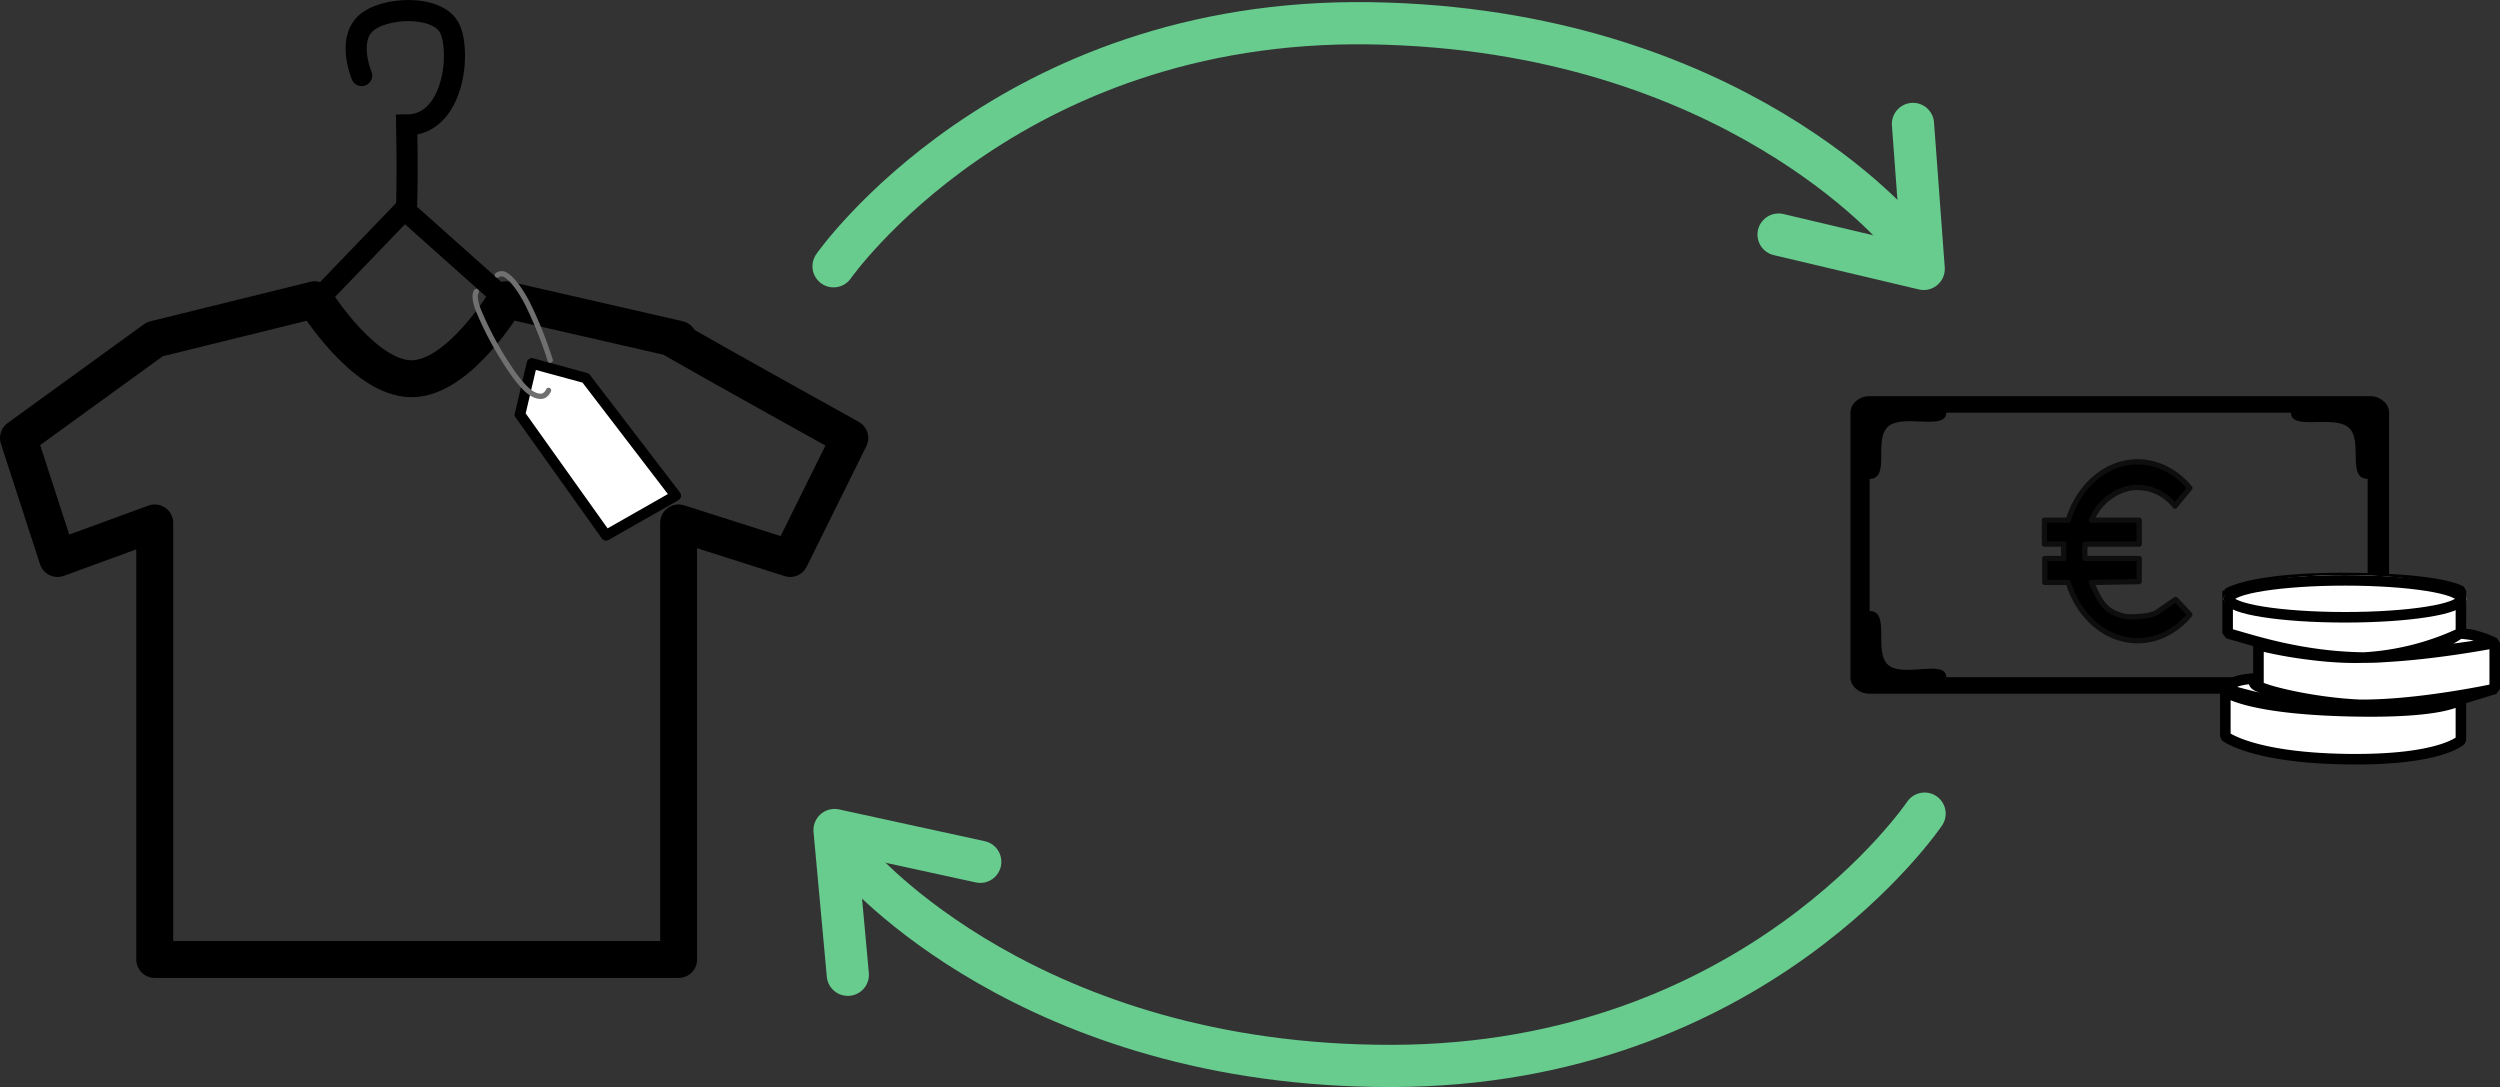 <?xml version="1.0" encoding="UTF-8" standalone="no"?>
<svg
   width="473.863"
   height="206.046"
   viewBox="0 0 473.863 206.046"
   version="1.1"
   id="svg40"
   sodipodi:docname="timeline_tshirt.svg"
   inkscape:version="1.1.1 (3bf5ae0d25, 2021-09-20)"
   xmlns:inkscape="http://www.inkscape.org/namespaces/inkscape"
   xmlns:sodipodi="http://sodipodi.sourceforge.net/DTD/sodipodi-0.dtd"
   xmlns="http://www.w3.org/2000/svg"
   xmlns:svg="http://www.w3.org/2000/svg">
  <rect x="0" y="0" width="473.863" height="206.046" fill="#333333" stroke="none"/>
  <defs
     id="defs44" />
  <sodipodi:namedview
     id="namedview42"
     pagecolor="#ffffff"
     bordercolor="#666666"
     borderopacity="1.0"
     inkscape:pageshadow="2"
     inkscape:pageopacity="0.0"
     inkscape:pagecheckerboard="0"
     showgrid="false"
     fit-margin-top="0"
     fit-margin-left="0"
     fit-margin-right="0"
     fit-margin-bottom="0"
     inkscape:zoom="2.2327035"
     inkscape:cx="318.67197"
     inkscape:cy="103.23807"
     inkscape:window-width="1920"
     inkscape:window-height="1057"
     inkscape:window-x="-8"
     inkscape:window-y="-8"
     inkscape:window-maximized="1"
     inkscape:current-layer="svg40" />
  <g
     id="Gruppe_773"
     data-name="Gruppe 773"
     transform="translate(-1768.498,-5363.998)">
    <g
       id="Gruppe_763"
       data-name="Gruppe 763"
       transform="translate(92,3323)">
      <path
         id="money"
         d="M 21.257,27.954 Z"
         transform="translate(1838,2081.086)" />
      <g
         id="Gruppe_737"
         data-name="Gruppe 737"
         transform="translate(491,1020)">
        <rect
           id="Rechteck_212"
           data-name="Rechteck 212"
           width="97"
           height="51"
           transform="translate(1543,1100)"
           fill="none"
           x="0"
           y="0" />
        <path
           id="money-2"
           data-name="money"
           d="M 21.3,27.97 Z"
           transform="translate(1537.923,1095.039)" />
      </g>
      <g
         id="Gruppe_749"
         data-name="Gruppe 749"
         transform="translate(-1328,1489)">
        <g
           id="Gruppe_733"
           data-name="Gruppe 733"
           transform="translate(1846.007,-328.883)">
          <path
             id="Pfad_298"
             data-name="Pfad 298"
             d="m -276.381,144.634 -32.69,-7.488 c 0,0 -8.873,14.976 -17.942,14.976 -9.069,0 -18.331,-14.976 -18.331,-14.976 l -30.334,7.488 -25.831,18.72 7.41,22.838 18.42,-6.739 v 82.741 h 99.3 v -82.741 l 21.133,6.739 11.31,-22.838 c 0,0 -25.3,-14.04 -33.415,-18.72"
             transform="translate(1563.5,800.548)"
             fill="none"
             stroke="#000000"
             stroke-linecap="round"
             stroke-linejoin="round"
             stroke-width="7" />
          <path
             id="Pfad_299"
             data-name="Pfad 299"
             d="m 4.174,5.7 c 0,0 -2.727,-6.453 0.641,-9.772 3.368,-3.319 13.958,-3.779 16.092,0.948 2.134,4.727 0.627,18.205 -8.2,18.205 0,0 0.179,7.671 0,14.917"
             transform="translate(1222.87,889.5)"
             fill="none"
             stroke="#000000"
             stroke-linecap="round"
             stroke-width="4" />
          <path
             id="Pfad_300"
             data-name="Pfad 300"
             d="M 10.03,25.984 26.627,8.74 45.958,25.984"
             transform="translate(1208.519,911.872)"
             fill="none"
             stroke="#000000"
             stroke-width="4" />
          <path
             id="Pfad_301"
             data-name="Pfad 301"
             d="M 0.034,9.707 22,27.828 32.81,17.15 10.542,0.038 0,0 0.335,10.374"
             transform="matrix(0.966,0.259,-0.259,0.966,1259.322,949.764)"
             fill="#ffffff"
             stroke="#000000"
             stroke-linejoin="round"
             stroke-width="2" />
          <g
             id="Pfad_596"
             data-name="Pfad 596"
             transform="matrix(0.966,0.259,-0.259,0.966,1260.87,952.9)"
             fill="none">
            <path
               d="M 2.043,0.021 A 2.04,2.04 0 0 1 4.08,2.044 2.006,2.006 0 0 1 2.057,4.053 2.04,2.04 0 0 1 0.021,2.03 2.006,2.006 0 0 1 2.043,0.021 Z"
               stroke="none"
               id="path10" />
            <path
               d="m 2.036,1.021 c -0.275,0 -0.533,0.106 -0.724,0.299 -0.188,0.189 -0.291,0.44 -0.29,0.707 0.002,0.564 0.469,1.025 1.044,1.027 0.275,0 0.533,-0.106 0.724,-0.299 0.188,-0.189 0.291,-0.44 0.29,-0.707 C 3.078,1.484 2.611,1.023 2.039,1.021 h -0.003 m -3.1e-6,-1 c 0.002,0 0.005,4.29e-6 0.007,1.335e-5 1.121,0.004 2.033,0.91 2.037,2.024 0.004,1.111 -0.897,2.009 -2.015,2.009 -0.002,0 -0.005,-4.3e-6 -0.007,-1.34e-5 C 0.937,4.05 0.025,3.144 0.021,2.03 0.017,0.919 0.918,0.021 2.036,0.021 Z"
               stroke="none"
               id="path12" />
          </g>
        </g>
        <path
           id="Pfad_597"
           data-name="Pfad 597"
           d="M 0.283,-1.241 C 0.029,-0.794 -0.129,0 0.541,1.969 a 63.134,63.134 0 0 0 6.883,12.546 c 1.781,2.418 3.314,4.044 5.025,4.1 1.037,0.052 1.523,-1.128 1.523,-1.128"
           transform="translate(3094.5,608.5)"
           fill="none"
           stroke="#707070"
           stroke-linecap="round"
           stroke-width="1" />
        <path
           id="Pfad_598"
           data-name="Pfad 598"
           d="M 6.308,0.52 A 77.054,77.054 0 0 0 9.9,11.652 c 2.055,4.634 3.692,5.746 4.265,5.846 a 1.563,1.563 0 0 0 1,-0.164"
           transform="matrix(-0.998,0.07,-0.07,-0.998,3115.126,620.368)"
           fill="none"
           stroke="#707070"
           stroke-linecap="round"
           stroke-width="1" />
      </g>
      <path
         id="Pfad_599"
         data-name="Pfad 599"
         d="M 2.431,1.613 27.031,14.021 7.288,34.248"
         transform="rotate(59,-802.299,2832.943)"
         fill="none"
         stroke="#67cc8e"
         stroke-linecap="round"
         stroke-linejoin="round"
         stroke-width="8" />
      <path
         id="Pfad_600"
         data-name="Pfad 600"
         d="m -56.571,72.686 c 0,0 -13.994,-55.666 31.948,-106.956 C 21.319,-85.56 71.884,-84 71.884,-84"
         transform="rotate(49,-1325.944,3156.859)"
         fill="none"
         stroke="#67cc8e"
         stroke-linecap="round"
         stroke-width="8" />
      <g
         id="Gruppe_750"
         data-name="Gruppe 750"
         transform="translate(-1069,1571)">
        <path
           id="Pfad_604"
           data-name="Pfad 604"
           d="M 2.431,1.613 27.031,14.021 7.288,34.248"
           transform="matrix(-0.53,-0.848,0.848,-0.53,2906.12,657.68)"
           fill="none"
           stroke="#67cc8e"
           stroke-linecap="round"
           stroke-linejoin="round"
           stroke-width="8" />
        <path
           id="Pfad_605"
           data-name="Pfad 605"
           d="m -56.571,72.686 c 0,0 -13.994,-55.666 31.948,-106.956 C 21.319,-85.56 71.884,-84 71.884,-84"
           transform="rotate(-132,1649.641,-356.538)"
           fill="none"
           stroke="#67cc8e"
           stroke-linecap="round"
           stroke-width="8" />
      </g>
    </g>
    <g
       id="Gruppe_769"
       data-name="Gruppe 769"
       transform="translate(-4,-1)">
      <g
         id="euro"
         transform="translate(2160.01,5452.54)">
        <path
           id="Pfad_240"
           data-name="Pfad 240"
           d="M 34.636,36.867 C 30.294,36.061 29.47,33.674 27.942,30.359 l 9.049,-0.162 V 25.818 H 26.738 a 14.772,14.772 0 0 1 0,-2.725 h 10.254 v -4.542 h -9.046 a 10.214,10.214 0 0 1 7.362,-6.1 9.008,9.008 0 0 1 8.457,3.435 L 46.6,12.465 C 43.22,8.383 38.359,6.659 33.7,7.889 c -4.659,1.23 -8.489,5.247 -10.152,10.66 h -4.519 v 4.54 h 3.685 a 20.78,20.78 0 0 0 0,2.727 h -3.622 v 4.54 h 4.451 c 1.664,5.411 5.488,9.427 10.151,10.658 4.663,1.231 9.522,-0.492 12.9,-4.573 0,0 -2.644,-2.854 -2.717,-2.854 0,0 -3.212,2.216 -3.239,2.238 -0.021,-0.031 -0.765,1.134 -6.002,1.042 z"
           transform="translate(-19.029,-7.499)"
           stroke="#0e0e0e"
           stroke-linecap="round"
           stroke-linejoin="round"
           stroke-width="1" />
      </g>
      <g
         id="Gruppe_767"
         data-name="Gruppe 767">
        <g
           id="Gruppe_771"
           data-name="Gruppe 771">
          <g
             id="Gruppe_768"
             data-name="Gruppe 768">
            <path
               id="money-3"
               data-name="money"
               d="M 101.439,43.75 V 18.682 c -4.008,0 -0.775,-7.274 -3.613,-9.721 C 94.988,6.514 86.914,9.609 86.916,6.148 h -65.35 c 0,3.459 -8.164,0.167 -11,2.617 -2.836,2.45 0.487,9.919 -3.522,9.917 V 43.75 c 4.008,0 0.684,7.765 3.522,10.213 2.838,2.448 11,-1.14 11,2.321 h 65.35 c 0,-3.459 5.8,-2.937 8.633,-5.386 2.833,-2.449 1.88,-7.149 5.889,-7.147 z m 4.063,-37.6 v 50.134 a 2.831,2.831 0 0 1 -1.077,2.2 3.764,3.764 0 0 1 -2.554,0.93 H 7.044 A 3.788,3.788 0 0 1 4.49,58.484 2.813,2.813 0 0 1 3.413,56.284 V 6.148 a 2.831,2.831 0 0 1 1.077,-2.2 3.764,3.764 0 0 1 2.554,-0.93 h 94.827 a 3.788,3.788 0 0 1 2.554,0.93 2.813,2.813 0 0 1 1.077,2.2 z"
               transform="translate(2119.83,5437.072)" />
          </g>
        </g>
        <g
           id="Gruppe_770"
           data-name="Gruppe 770">
          <path
             id="Pfad_623"
             data-name="Pfad 623"
             d="m -0.765,-1.011 c 0,0 4.336,-3 22.513,-2.926 18.177,0.074 21.707,2.471 21.707,2.471 V 6.58 c 0,0 0.4,0.008 2.006,0.235 a 21.642,21.642 0 0 1 4.4,1.541 v 8.718 l -6.41,1.964 V 26.8 c 0,0 -3.818,3.861 -21.707,3.592 C 3.855,30.123 -1.2,26.079 -1.2,26.079 v -9 c 0,0 11.785,3.721 22.948,4.21 a 83.258,83.258 0 0 0 21.707,-2.251 c 0,0 -2.524,2.762 -21.707,2.251 C 2.565,20.778 -1.2,17.563 -1.2,17.563 a 4.934,4.934 0 0 1 2.16,-1.926 13.811,13.811 0 0 1 3.688,-0.526 c 0,0 -1.2,0.84 0.432,1.532 2.885,1.23 11.337,3.112 19.208,3.449 11.2,0.479 25.578,-3.018 25.578,-3.018 0,0 -14.382,3.126 -25.579,3.018 A 56.091,56.091 0 0 1 5.079,16.643 V 8.787 c 0,0 10.429,2.682 20.021,2.347 9.592,-0.335 24.765,-2.778 24.765,-2.778 0,0 -13.565,2.67 -24.765,2.778 A 80.027,80.027 0 0 1 5.079,8.787 v 0 c 0,0 10.429,2.682 20.021,2.347 A 49.866,49.866 0 0 0 43.2,6.58 c 0,0 -5.861,4.68 -18.1,4.554 C 12.861,11.008 3.217,7.585 -0.765,6.536 v -8 c 0,0 4.384,4.3 22.513,4.475 18.129,0.175 21.707,-4.477 21.707,-4.477"
             transform="translate(2195.5,5478.5)"
             fill="#ffffff"
             stroke="#000000"
             stroke-linejoin="bevel"
             stroke-width="2" />
          <g
             id="Ellipse_62"
             data-name="Ellipse 62"
             transform="translate(2194,5474)"
             fill="#ffffff"
             stroke="#000000"
             stroke-width="2">
            <ellipse
               cx="23"
               cy="4.5"
               rx="23"
               ry="4.5"
               stroke="none"
               id="ellipse31" />
            <ellipse
               cx="23"
               cy="4.5"
               rx="22"
               ry="3.5"
               fill="none"
               id="ellipse33" />
          </g>
        </g>
      </g>
    </g>
  </g>
</svg>
